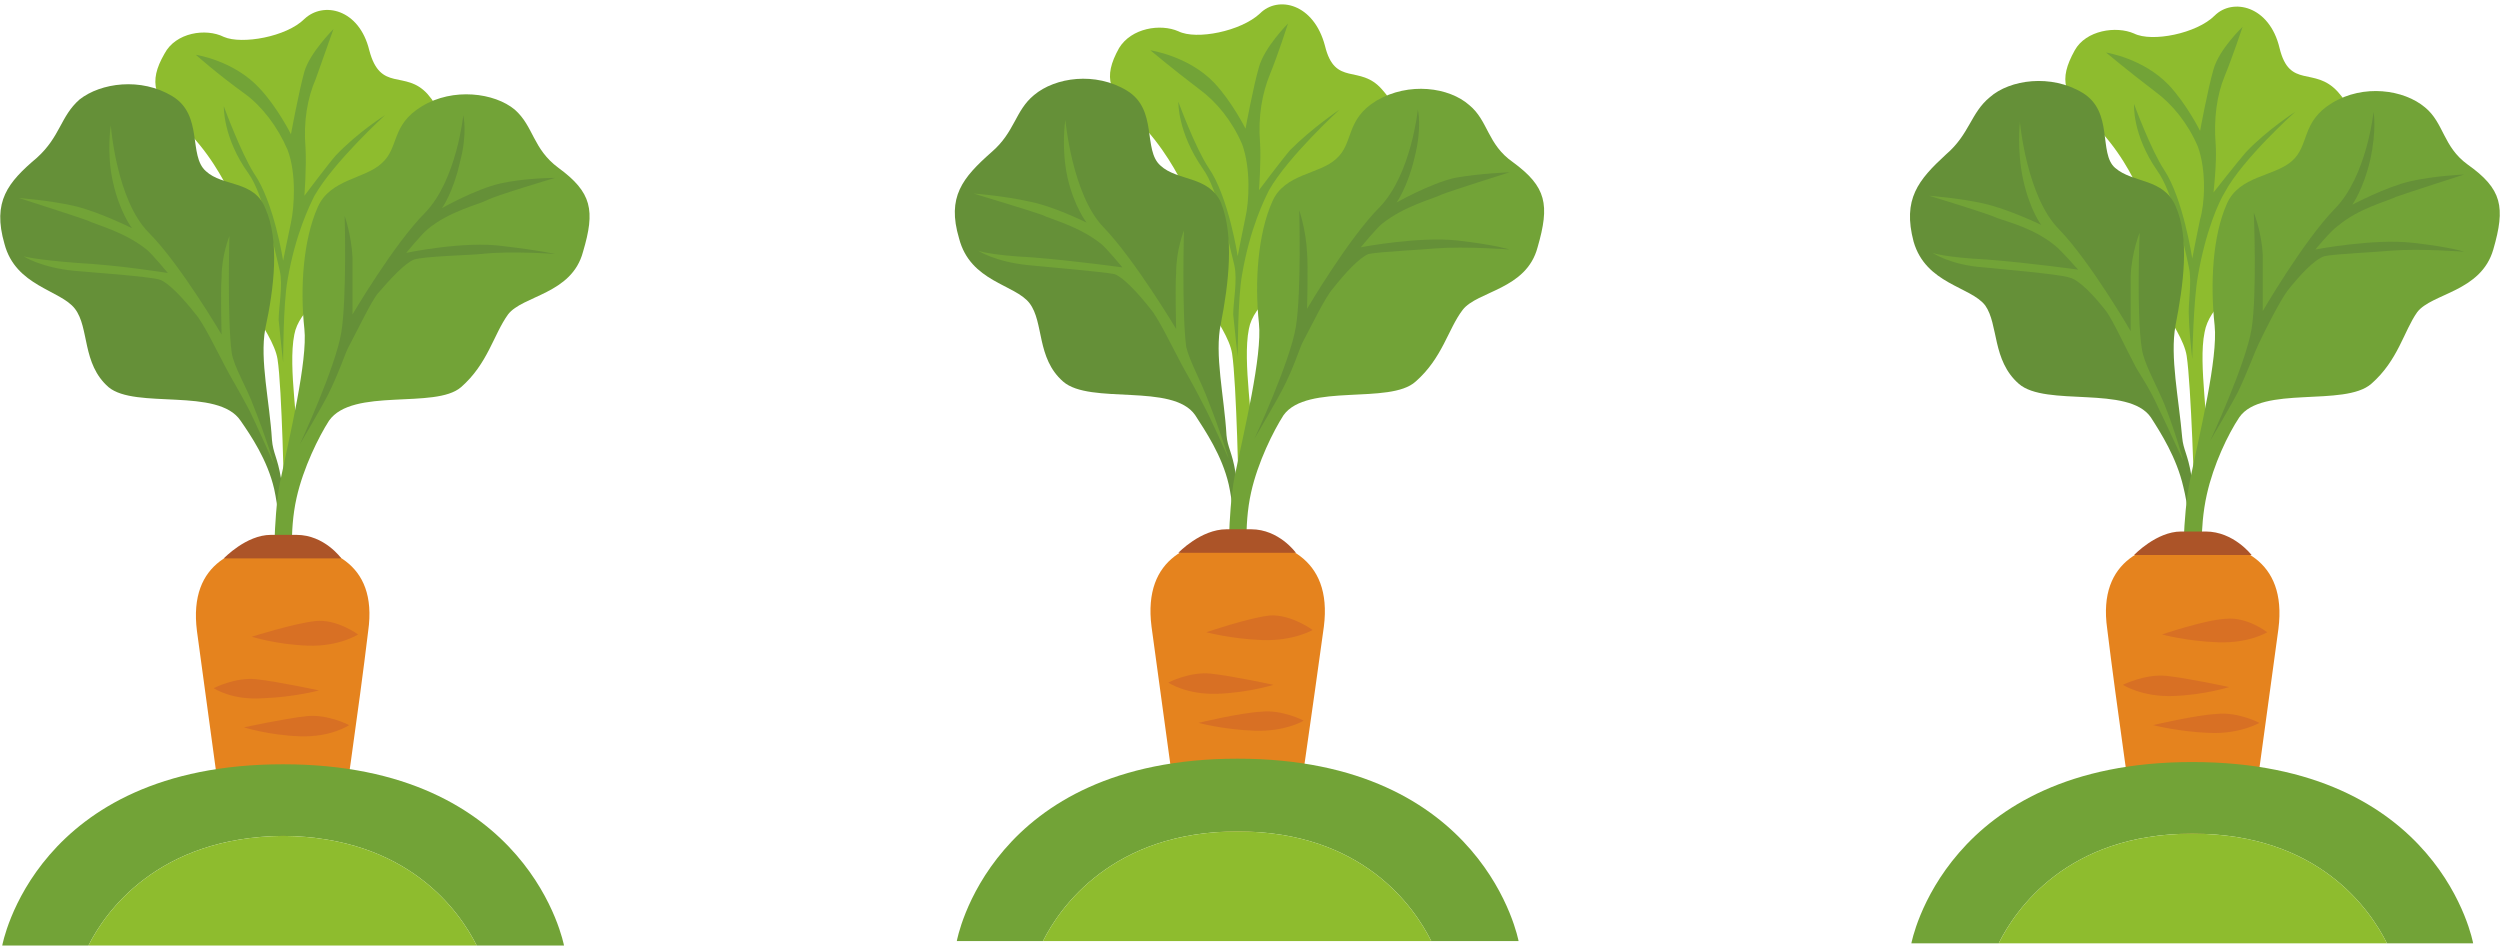 <?xml version="1.0" encoding="UTF-8"?> <svg xmlns="http://www.w3.org/2000/svg" xmlns:xlink="http://www.w3.org/1999/xlink" xml:space="preserve" width="100px" height="38px" version="1.1" style="shape-rendering:geometricPrecision; text-rendering:geometricPrecision; image-rendering:optimizeQuality; fill-rule:evenodd; clip-rule:evenodd" viewBox="0 0 22.34 8.41"> <defs> <style type="text/css"> .fil3 {fill:#E5831E;fill-rule:nonzero} .fil4 {fill:#D87024;fill-rule:nonzero} .fil5 {fill:#AC5428;fill-rule:nonzero} .fil0 {fill:#8EBC2E;fill-rule:nonzero} .fil1 {fill:#72A337;fill-rule:nonzero} .fil2 {fill:#659038;fill-rule:nonzero} </style> </defs> <g id="Livello_x0020_1">  <path class="fil0" d="M11.07 4.4c0,0 -0.02,-1.02 -0.06,-1.28 -0.04,-0.26 -0.46,-0.68 -0.43,-0.96 0.02,-0.27 0.05,-0.43 0,-0.53 -0.05,-0.1 -0.18,-0.36 -0.42,-0.6 -0.25,-0.24 -0.31,-0.37 -0.16,-0.64 0.11,-0.18 0.37,-0.22 0.53,-0.15 0.16,0.08 0.56,0 0.73,-0.16 0.16,-0.16 0.48,-0.09 0.58,0.29 0.09,0.37 0.31,0.16 0.51,0.39 0.2,0.22 0.23,0.53 0,0.63 -0.24,0.1 -0.52,0.16 -0.51,0.43 0,0.28 -0.08,0.54 -0.23,0.61 -0.14,0.07 -0.41,0.25 -0.45,0.47 -0.06,0.3 0.05,0.85 0.02,1.04 -0.04,0.18 -0.11,0.46 -0.11,0.46z"></path> <path class="fil0" d="M2.54 4.44c0,0 -0.02,-1.02 -0.06,-1.27 -0.04,-0.26 -0.46,-0.69 -0.43,-0.96 0.02,-0.27 0.04,-0.44 0,-0.54 -0.05,-0.09 -0.18,-0.36 -0.43,-0.59 -0.24,-0.24 -0.3,-0.38 -0.15,-0.64 0.1,-0.19 0.37,-0.23 0.53,-0.15 0.16,0.07 0.56,0 0.72,-0.16 0.17,-0.16 0.49,-0.09 0.58,0.28 0.1,0.38 0.32,0.17 0.52,0.39 0.2,0.23 0.23,0.54 0,0.64 -0.24,0.1 -0.52,0.15 -0.52,0.43 0.01,0.28 -0.07,0.54 -0.22,0.61 -0.14,0.07 -0.41,0.25 -0.45,0.47 -0.06,0.3 0.05,0.85 0.02,1.03 -0.04,0.19 -0.11,0.46 -0.11,0.46z"></path> <path class="fil0" d="M19.61 4.42c0,0 -0.03,-1.02 -0.07,-1.28 -0.04,-0.26 -0.45,-0.68 -0.43,-0.96 0.03,-0.27 0.05,-0.43 0,-0.53 -0.05,-0.1 -0.17,-0.36 -0.42,-0.6 -0.25,-0.24 -0.3,-0.37 -0.15,-0.64 0.1,-0.18 0.37,-0.22 0.53,-0.15 0.16,0.08 0.56,0 0.72,-0.16 0.16,-0.16 0.49,-0.09 0.58,0.29 0.09,0.37 0.31,0.16 0.52,0.39 0.2,0.22 0.23,0.53 0,0.63 -0.24,0.1 -0.52,0.16 -0.52,0.44 0.01,0.27 -0.08,0.53 -0.22,0.6 -0.15,0.07 -0.41,0.25 -0.45,0.48 -0.06,0.29 0.05,0.84 0.01,1.03 -0.03,0.18 -0.1,0.46 -0.1,0.46z"></path> <path class="fil1" d="M11.51 0.17c0,0 -0.21,0.21 -0.26,0.39 -0.05,0.17 -0.12,0.55 -0.12,0.55 0,0 -0.12,-0.24 -0.28,-0.41 -0.23,-0.24 -0.57,-0.29 -0.57,-0.29 0,0 0.19,0.16 0.44,0.35 0.15,0.11 0.29,0.28 0.38,0.49 0.08,0.22 0.06,0.52 0.03,0.65 -0.03,0.14 -0.07,0.35 -0.07,0.35 0,0 -0.08,-0.53 -0.26,-0.79 -0.12,-0.18 -0.27,-0.59 -0.27,-0.59 0,0 -0.01,0.27 0.22,0.6 0.13,0.18 0.22,0.62 0.28,0.86 0.03,0.13 -0.01,0.33 -0.01,0.44 0.01,0.11 0.04,0.38 0.04,0.38 0,0 0,-0.53 0.04,-0.74 0.07,-0.41 0.2,-0.67 0.24,-0.75 0.17,-0.3 0.63,-0.72 0.63,-0.72 0,0 -0.24,0.16 -0.44,0.36 -0.07,0.08 -0.28,0.36 -0.28,0.36 0,0 0.02,-0.26 0.01,-0.42 -0.02,-0.24 0.02,-0.45 0.09,-0.62 0.07,-0.17 0.16,-0.45 0.16,-0.45z"></path> <path class="fil1" d="M2.98 0.22c0,0 -0.21,0.21 -0.26,0.38 -0.05,0.18 -0.12,0.56 -0.12,0.56 0,0 -0.12,-0.24 -0.28,-0.41 -0.23,-0.25 -0.57,-0.3 -0.57,-0.3 0,0 0.19,0.17 0.44,0.35 0.15,0.11 0.29,0.29 0.38,0.5 0.08,0.21 0.06,0.51 0.03,0.65 -0.03,0.14 -0.07,0.34 -0.07,0.34 0,0 -0.08,-0.52 -0.26,-0.78 -0.12,-0.19 -0.27,-0.6 -0.27,-0.6 0,0 -0.01,0.28 0.22,0.6 0.13,0.18 0.22,0.62 0.28,0.87 0.03,0.13 -0.01,0.32 -0.01,0.44 0.01,0.11 0.04,0.38 0.04,0.38 0,0 0,-0.53 0.04,-0.74 0.07,-0.41 0.2,-0.67 0.24,-0.75 0.17,-0.3 0.63,-0.72 0.63,-0.72 0,0 -0.24,0.15 -0.44,0.36 -0.07,0.08 -0.28,0.36 -0.28,0.36 0,0 0.02,-0.26 0.01,-0.43 -0.02,-0.24 0.02,-0.45 0.09,-0.61 0.06,-0.17 0.16,-0.45 0.16,-0.45z"></path> <path class="fil1" d="M20.04 0.2c0,0 -0.21,0.2 -0.26,0.38 -0.05,0.17 -0.12,0.55 -0.12,0.55 0,0 -0.12,-0.24 -0.28,-0.41 -0.23,-0.24 -0.56,-0.29 -0.56,-0.29 0,0 0.19,0.16 0.44,0.35 0.15,0.11 0.29,0.28 0.38,0.49 0.08,0.22 0.06,0.52 0.02,0.65 -0.03,0.14 -0.07,0.35 -0.07,0.35 0,0 -0.08,-0.53 -0.25,-0.79 -0.12,-0.18 -0.27,-0.59 -0.27,-0.59 0,0 -0.02,0.27 0.21,0.6 0.13,0.18 0.23,0.62 0.28,0.86 0.03,0.13 -0.01,0.33 0,0.44 0,0.11 0.03,0.38 0.03,0.38 0,0 0.01,-0.52 0.05,-0.74 0.07,-0.41 0.19,-0.67 0.24,-0.75 0.16,-0.3 0.63,-0.72 0.63,-0.72 0,0 -0.25,0.16 -0.44,0.36 -0.07,0.08 -0.29,0.36 -0.29,0.36 0,0 0.03,-0.26 0.02,-0.42 -0.02,-0.24 0.01,-0.45 0.08,-0.62 0.07,-0.17 0.16,-0.44 0.16,-0.44z"></path> <path class="fil2" d="M11.03 4.96c0,0 0.02,-0.35 -0.05,-0.67 -0.06,-0.26 -0.21,-0.48 -0.3,-0.62 -0.2,-0.29 -0.94,-0.09 -1.18,-0.3 -0.24,-0.21 -0.17,-0.53 -0.3,-0.7 -0.13,-0.17 -0.53,-0.19 -0.63,-0.58 -0.11,-0.37 0.03,-0.54 0.29,-0.77 0.21,-0.18 0.21,-0.37 0.38,-0.51 0.19,-0.16 0.55,-0.21 0.83,-0.04 0.28,0.17 0.14,0.53 0.3,0.67 0.15,0.14 0.43,0.09 0.54,0.33 0.12,0.3 0.07,0.72 0,1.08 -0.06,0.28 0.03,0.65 0.05,1 0.01,0.11 0.05,0.15 0.08,0.33 0.07,0.36 0.06,0.92 0.06,0.92l-0.07 -0.14z"></path> <path class="fil2" d="M2.5 5.01c0,0 0.02,-0.36 -0.05,-0.68 -0.06,-0.26 -0.21,-0.48 -0.3,-0.61 -0.2,-0.3 -0.94,-0.1 -1.18,-0.3 -0.24,-0.21 -0.17,-0.53 -0.3,-0.7 -0.13,-0.17 -0.53,-0.2 -0.63,-0.58 -0.11,-0.38 0.03,-0.55 0.29,-0.77 0.21,-0.19 0.21,-0.37 0.38,-0.52 0.19,-0.15 0.55,-0.2 0.83,-0.03 0.28,0.17 0.14,0.53 0.3,0.67 0.15,0.14 0.43,0.08 0.53,0.33 0.13,0.29 0.08,0.71 0,1.08 -0.05,0.28 0.04,0.65 0.06,0.99 0.01,0.12 0.05,0.16 0.08,0.34 0.07,0.35 0.06,0.91 0.06,0.91l-0.07 -0.13z"></path> <path class="fil2" d="M19.57 4.98c0,0 0.02,-0.35 -0.06,-0.67 -0.06,-0.26 -0.2,-0.48 -0.29,-0.62 -0.2,-0.29 -0.94,-0.09 -1.18,-0.3 -0.24,-0.21 -0.18,-0.53 -0.3,-0.7 -0.13,-0.17 -0.53,-0.19 -0.64,-0.57 -0.1,-0.38 0.04,-0.55 0.29,-0.78 0.21,-0.18 0.22,-0.37 0.39,-0.51 0.18,-0.16 0.55,-0.21 0.83,-0.04 0.28,0.17 0.14,0.54 0.29,0.67 0.16,0.14 0.43,0.09 0.54,0.34 0.13,0.29 0.07,0.71 0,1.07 -0.05,0.28 0.03,0.65 0.06,1 0.01,0.11 0.05,0.15 0.08,0.33 0.06,0.36 0.05,0.92 0.05,0.92l-0.06 -0.14z"></path> <path class="fil1" d="M10.98 4.06c0,0 -0.08,-0.26 -0.18,-0.51 -0.07,-0.19 -0.17,-0.36 -0.2,-0.49 -0.04,-0.31 -0.02,-1.04 -0.02,-1.04 0,0 -0.07,0.17 -0.07,0.38 -0.01,0.12 0,0.5 0,0.5 0,0 -0.37,-0.62 -0.65,-0.91 -0.28,-0.29 -0.34,-0.96 -0.34,-0.96 0,0 -0.04,0.25 0.02,0.52 0.06,0.26 0.17,0.4 0.17,0.4 0,0 -0.3,-0.15 -0.52,-0.19 -0.22,-0.05 -0.49,-0.07 -0.49,-0.07 0,0 0.53,0.16 0.61,0.19 0.08,0.04 0.33,0.1 0.53,0.26 0.05,0.04 0.19,0.21 0.19,0.21 0,0 -0.43,-0.06 -0.81,-0.09 -0.39,-0.02 -0.48,-0.06 -0.48,-0.06 0,0 0.15,0.1 0.45,0.13 0.1,0.01 0.68,0.06 0.77,0.08 0.08,0.03 0.21,0.17 0.32,0.31 0.07,0.08 0.19,0.33 0.27,0.48 0.03,0.06 0.11,0.19 0.21,0.39 0.05,0.09 0.22,0.47 0.22,0.47z"></path> <path class="fil1" d="M2.45 4.11c0,0 -0.08,-0.26 -0.18,-0.51 -0.07,-0.19 -0.18,-0.36 -0.2,-0.49 -0.04,-0.31 -0.02,-1.04 -0.02,-1.04 0,0 -0.07,0.17 -0.07,0.37 -0.01,0.13 0,0.51 0,0.51 0,0 -0.37,-0.63 -0.65,-0.91 -0.29,-0.29 -0.34,-0.96 -0.34,-0.96 0,0 -0.04,0.25 0.02,0.51 0.06,0.27 0.17,0.41 0.17,0.41 0,0 -0.3,-0.15 -0.52,-0.2 -0.22,-0.05 -0.49,-0.07 -0.49,-0.07 0,0 0.53,0.17 0.61,0.2 0.08,0.04 0.33,0.1 0.53,0.26 0.05,0.04 0.19,0.21 0.19,0.21 0,0 -0.43,-0.07 -0.81,-0.09 -0.39,-0.03 -0.48,-0.06 -0.48,-0.06 0,0 0.15,0.1 0.45,0.13 0.1,0.01 0.68,0.05 0.77,0.08 0.08,0.03 0.21,0.17 0.32,0.31 0.07,0.08 0.19,0.33 0.27,0.48 0.03,0.06 0.11,0.19 0.21,0.38 0.05,0.1 0.22,0.48 0.22,0.48z"></path> <path class="fil1" d="M19.51 4.08c0,0 -0.07,-0.26 -0.17,-0.51 -0.08,-0.19 -0.18,-0.36 -0.2,-0.49 -0.05,-0.31 -0.02,-1.04 -0.02,-1.04 0,0 -0.07,0.17 -0.08,0.38 0,0.12 0,0.5 0,0.5 0,0 -0.36,-0.62 -0.64,-0.91 -0.29,-0.29 -0.35,-0.96 -0.35,-0.96 0,0 -0.03,0.25 0.03,0.52 0.06,0.27 0.16,0.4 0.16,0.4 0,0 -0.29,-0.14 -0.51,-0.19 -0.22,-0.05 -0.49,-0.07 -0.49,-0.07 0,0 0.53,0.16 0.61,0.2 0.08,0.03 0.33,0.09 0.52,0.25 0.05,0.04 0.2,0.21 0.2,0.21 0,0 -0.43,-0.06 -0.81,-0.09 -0.39,-0.02 -0.49,-0.06 -0.49,-0.06 0,0 0.16,0.11 0.46,0.13 0.09,0.01 0.68,0.06 0.76,0.09 0.09,0.02 0.22,0.16 0.33,0.3 0.06,0.08 0.18,0.34 0.26,0.49 0.03,0.06 0.12,0.18 0.21,0.38 0.05,0.1 0.22,0.47 0.22,0.47z"></path> <path class="fil1" d="M11.15 5c0,0 -0.04,-0.33 0.03,-0.64 0.06,-0.27 0.2,-0.55 0.29,-0.69 0.21,-0.29 0.95,-0.09 1.18,-0.3 0.24,-0.21 0.29,-0.47 0.42,-0.64 0.13,-0.17 0.57,-0.18 0.67,-0.56 0.11,-0.38 0.08,-0.54 -0.22,-0.76 -0.23,-0.16 -0.22,-0.37 -0.39,-0.51 -0.18,-0.16 -0.54,-0.21 -0.83,-0.04 -0.28,0.17 -0.2,0.38 -0.36,0.52 -0.15,0.14 -0.46,0.13 -0.57,0.38 -0.13,0.29 -0.16,0.72 -0.12,1.09 0.03,0.29 -0.13,0.95 -0.22,1.38 -0.06,0.34 -0.05,0.82 -0.05,0.82l0.17 -0.05z"></path> <path class="fil1" d="M2.62 5.04c0,0 -0.04,-0.32 0.03,-0.63 0.06,-0.27 0.2,-0.55 0.29,-0.69 0.21,-0.3 0.95,-0.1 1.18,-0.3 0.24,-0.21 0.29,-0.47 0.42,-0.65 0.13,-0.17 0.57,-0.18 0.67,-0.56 0.11,-0.37 0.08,-0.53 -0.22,-0.75 -0.23,-0.17 -0.22,-0.37 -0.39,-0.52 -0.18,-0.15 -0.55,-0.2 -0.83,-0.03 -0.28,0.17 -0.2,0.37 -0.36,0.51 -0.15,0.14 -0.46,0.14 -0.57,0.39 -0.13,0.29 -0.16,0.72 -0.12,1.09 0.03,0.28 -0.13,0.95 -0.22,1.38 -0.06,0.33 -0.05,0.82 -0.05,0.82l0.17 -0.06z"></path> <path class="fil1" d="M19.68 5.02c0,0 -0.03,-0.33 0.04,-0.64 0.06,-0.27 0.19,-0.54 0.29,-0.69 0.2,-0.29 0.94,-0.09 1.18,-0.3 0.24,-0.21 0.29,-0.47 0.41,-0.64 0.13,-0.17 0.57,-0.18 0.68,-0.56 0.11,-0.38 0.08,-0.54 -0.23,-0.76 -0.22,-0.16 -0.21,-0.37 -0.38,-0.51 -0.19,-0.16 -0.55,-0.21 -0.83,-0.04 -0.28,0.17 -0.2,0.38 -0.36,0.52 -0.16,0.14 -0.47,0.13 -0.58,0.38 -0.13,0.29 -0.15,0.72 -0.11,1.09 0.03,0.29 -0.13,0.95 -0.22,1.38 -0.07,0.34 -0.06,0.82 -0.06,0.82l0.17 -0.05z"></path> <path class="fil2" d="M11.21 3.88c0,0 0.32,-0.69 0.37,-1 0.05,-0.31 0.03,-1.04 0.03,-1.04 0,0 0.06,0.17 0.07,0.38 0.01,0.12 0,0.5 0,0.5 0,0 0.37,-0.63 0.65,-0.91 0.28,-0.29 0.34,-0.87 0.34,-0.87 0,0 0.04,0.16 -0.03,0.43 -0.06,0.26 -0.16,0.4 -0.16,0.4 0,0 0.3,-0.17 0.52,-0.22 0.22,-0.04 0.49,-0.05 0.49,-0.05 0,0 -0.54,0.17 -0.61,0.2 -0.08,0.04 -0.33,0.1 -0.53,0.26 -0.05,0.04 -0.19,0.21 -0.19,0.21 0,0 0.52,-0.1 0.87,-0.06 0.34,0.04 0.46,0.08 0.46,0.08 0,0 -0.39,-0.03 -0.66,-0.01 -0.09,0.01 -0.51,0.03 -0.6,0.05 -0.08,0.03 -0.21,0.17 -0.32,0.31 -0.07,0.08 -0.19,0.33 -0.27,0.48 -0.03,0.06 -0.08,0.23 -0.18,0.42 -0.05,0.1 -0.25,0.44 -0.25,0.44z"></path> <path class="fil2" d="M2.68 3.93c0,0 0.32,-0.69 0.37,-1 0.05,-0.31 0.03,-1.04 0.03,-1.04 0,0 0.06,0.17 0.07,0.37 0,0.13 0,0.51 0,0.51 0,0 0.37,-0.63 0.65,-0.91 0.28,-0.29 0.34,-0.87 0.34,-0.87 0,0 0.04,0.16 -0.03,0.42 -0.06,0.27 -0.16,0.41 -0.16,0.41 0,0 0.3,-0.17 0.52,-0.22 0.22,-0.05 0.49,-0.05 0.49,-0.05 0,0 -0.54,0.16 -0.61,0.2 -0.08,0.04 -0.34,0.1 -0.53,0.26 -0.05,0.04 -0.19,0.21 -0.19,0.21 0,0 0.52,-0.11 0.87,-0.06 0.34,0.04 0.46,0.07 0.46,0.07 0,0 -0.39,-0.03 -0.66,0 -0.09,0.01 -0.51,0.02 -0.6,0.05 -0.08,0.03 -0.21,0.17 -0.33,0.31 -0.06,0.08 -0.18,0.33 -0.26,0.48 -0.03,0.06 -0.08,0.22 -0.18,0.42 -0.05,0.1 -0.25,0.44 -0.25,0.44z"></path> <path class="fil2" d="M19.75 3.9c0,0 0.32,-0.69 0.37,-1 0.05,-0.31 0.02,-1.04 0.02,-1.04 0,0 0.07,0.17 0.08,0.38 0,0.12 0,0.5 0,0.5 0,0 0.36,-0.62 0.64,-0.91 0.29,-0.29 0.35,-0.87 0.35,-0.87 0,0 0.03,0.16 -0.03,0.43 -0.06,0.26 -0.16,0.4 -0.16,0.4 0,0 0.3,-0.16 0.52,-0.21 0.22,-0.05 0.48,-0.06 0.48,-0.06 0,0 -0.53,0.17 -0.61,0.2 -0.08,0.04 -0.33,0.1 -0.52,0.26 -0.06,0.04 -0.2,0.21 -0.2,0.21 0,0 0.52,-0.1 0.87,-0.06 0.35,0.04 0.46,0.08 0.46,0.08 0,0 -0.38,-0.03 -0.65,-0.01 -0.09,0.01 -0.52,0.03 -0.6,0.05 -0.09,0.03 -0.22,0.17 -0.33,0.31 -0.06,0.08 -0.19,0.33 -0.26,0.48 -0.03,0.06 -0.09,0.23 -0.18,0.42 -0.05,0.1 -0.25,0.44 -0.25,0.44z"></path> <path class="fil3" d="M11.06 4.77c-0.4,0.01 -0.85,0.16 -0.77,0.79 0.09,0.66 0.25,1.83 0.25,1.83l1.03 0c0,0 0.17,-1.17 0.26,-1.83 0.08,-0.63 -0.38,-0.78 -0.77,-0.79z"></path> <path class="fil3" d="M2.53 4.81c-0.4,0.02 -0.85,0.16 -0.77,0.79 0.09,0.67 0.25,1.83 0.25,1.83l1.03 0c0,0 0.17,-1.16 0.25,-1.83 0.09,-0.63 -0.37,-0.77 -0.76,-0.79z"></path> <path class="fil3" d="M19.59 4.79c-0.39,0.01 -0.85,0.16 -0.76,0.79 0.08,0.66 0.25,1.83 0.25,1.83l1.03 0c0,0 0.16,-1.17 0.25,-1.83 0.08,-0.63 -0.37,-0.78 -0.77,-0.79z"></path> <path class="fil4" d="M10.78 5.61c0,0 0.38,-0.13 0.57,-0.15 0.19,-0.01 0.38,0.13 0.38,0.13 0,0 -0.17,0.1 -0.45,0.09 -0.28,-0.01 -0.5,-0.07 -0.5,-0.07z"></path> <path class="fil4" d="M2.25 5.65c0,0 0.38,-0.12 0.57,-0.14 0.19,-0.02 0.38,0.12 0.38,0.12 0,0 -0.17,0.11 -0.45,0.1 -0.28,-0.01 -0.5,-0.08 -0.5,-0.08z"></path> <path class="fil4" d="M19.32 5.63c0,0 0.38,-0.13 0.57,-0.14 0.19,-0.02 0.37,0.12 0.37,0.12 0,0 -0.16,0.1 -0.44,0.09 -0.28,-0.01 -0.5,-0.07 -0.5,-0.07z"></path> <path class="fil4" d="M11.45 7.02c0,0 -0.32,-0.07 -0.51,-0.09 -0.19,-0.02 -0.38,0.08 -0.38,0.08 0,0 0.17,0.1 0.44,0.09 0.28,-0.01 0.45,-0.08 0.45,-0.08z"></path> <path class="fil4" d="M2.92 7.06c0,0 -0.32,-0.06 -0.51,-0.08 -0.19,-0.02 -0.38,0.08 -0.38,0.08 0,0 0.17,0.1 0.44,0.09 0.28,-0.01 0.45,-0.09 0.45,-0.09z"></path> <path class="fil4" d="M19.99 7.04c0,0 -0.33,-0.07 -0.52,-0.09 -0.19,-0.01 -0.37,0.08 -0.37,0.08 0,0 0.16,0.1 0.44,0.09 0.28,-0.01 0.45,-0.08 0.45,-0.08z"></path> <path class="fil4" d="M11.38 6.08c0,0 -0.37,-0.08 -0.56,-0.1 -0.19,-0.02 -0.38,0.08 -0.38,0.08 0,0 0.16,0.11 0.44,0.1 0.28,-0.01 0.5,-0.08 0.5,-0.08z"></path> <path class="fil4" d="M2.85 6.13c0,0 -0.37,-0.08 -0.56,-0.1 -0.19,-0.02 -0.38,0.08 -0.38,0.08 0,0 0.16,0.11 0.44,0.09 0.28,-0.01 0.5,-0.07 0.5,-0.07z"></path> <path class="fil4" d="M19.92 6.1c0,0 -0.37,-0.08 -0.56,-0.1 -0.19,-0.02 -0.39,0.08 -0.39,0.08 0,0 0.17,0.11 0.45,0.1 0.28,-0.01 0.5,-0.08 0.5,-0.08z"></path> <path class="fil4" d="M10.71 6.42c0,0 0.37,-0.09 0.56,-0.1 0.19,-0.02 0.38,0.08 0.38,0.08 0,0 -0.16,0.1 -0.44,0.09 -0.28,-0.01 -0.5,-0.07 -0.5,-0.07z"></path> <path class="fil4" d="M2.18 6.46c0,0 0.37,-0.08 0.56,-0.1 0.19,-0.02 0.38,0.08 0.38,0.08 0,0 -0.16,0.11 -0.44,0.1 -0.28,-0.01 -0.5,-0.08 -0.5,-0.08z"></path> <path class="fil4" d="M19.24 6.44c0,0 0.38,-0.09 0.57,-0.1 0.19,-0.02 0.38,0.08 0.38,0.08 0,0 -0.17,0.1 -0.44,0.09 -0.28,-0.01 -0.51,-0.07 -0.51,-0.07z"></path> <path class="fil5" d="M10.53 4.9c0,0 0.2,-0.21 0.43,-0.21 0.22,0 0.16,0 0.22,0 0.25,0 0.4,0.21 0.4,0.21l-1.05 0z"></path> <path class="fil5" d="M2 4.95c0,0 0.2,-0.21 0.42,-0.21 0.23,0 0.17,0 0.23,0 0.25,0 0.4,0.21 0.4,0.21l-1.05 0z"></path> <path class="fil5" d="M19.07 4.92c0,0 0.2,-0.21 0.42,-0.21 0.22,0 0.17,0 0.22,0 0.25,0 0.41,0.21 0.41,0.21l-1.05 0z"></path> <path class="fil1" d="M11.06 7.39c1.12,0 1.58,0.68 1.73,0.98l0.78 0c0,0 -0.3,-1.63 -2.51,-1.63 -2.22,0 -2.51,1.63 -2.51,1.63l0.77 0c0.15,-0.3 0.62,-0.98 1.74,-0.98z"></path> <path class="fil1" d="M2.53 7.43c1.12,0.01 1.58,0.68 1.73,0.98l0.78 0c0,0 -0.3,-1.62 -2.51,-1.62 -2.22,0 -2.51,1.62 -2.51,1.62l0.77 0c0.15,-0.3 0.62,-0.97 1.74,-0.98z"></path> <path class="fil1" d="M19.59 7.41c1.13,0 1.59,0.68 1.74,0.98l0.77 0c0,0 -0.29,-1.62 -2.51,-1.62 -2.21,0 -2.51,1.62 -2.51,1.62l0.78 0c0.15,-0.3 0.61,-0.98 1.73,-0.98z"></path> <path class="fil0" d="M11.06 7.39c-1.12,0 -1.59,0.68 -1.74,0.98l3.47 0c-0.15,-0.3 -0.61,-0.98 -1.73,-0.98z"></path> <path class="fil0" d="M2.53 7.43c-1.12,0.01 -1.59,0.68 -1.74,0.98l3.47 0c-0.15,-0.3 -0.61,-0.97 -1.73,-0.98z"></path> <path class="fil0" d="M19.59 7.41c-1.12,0 -1.58,0.68 -1.73,0.98l3.47 0c-0.15,-0.3 -0.61,-0.98 -1.74,-0.98z"></path> </g> </svg> 